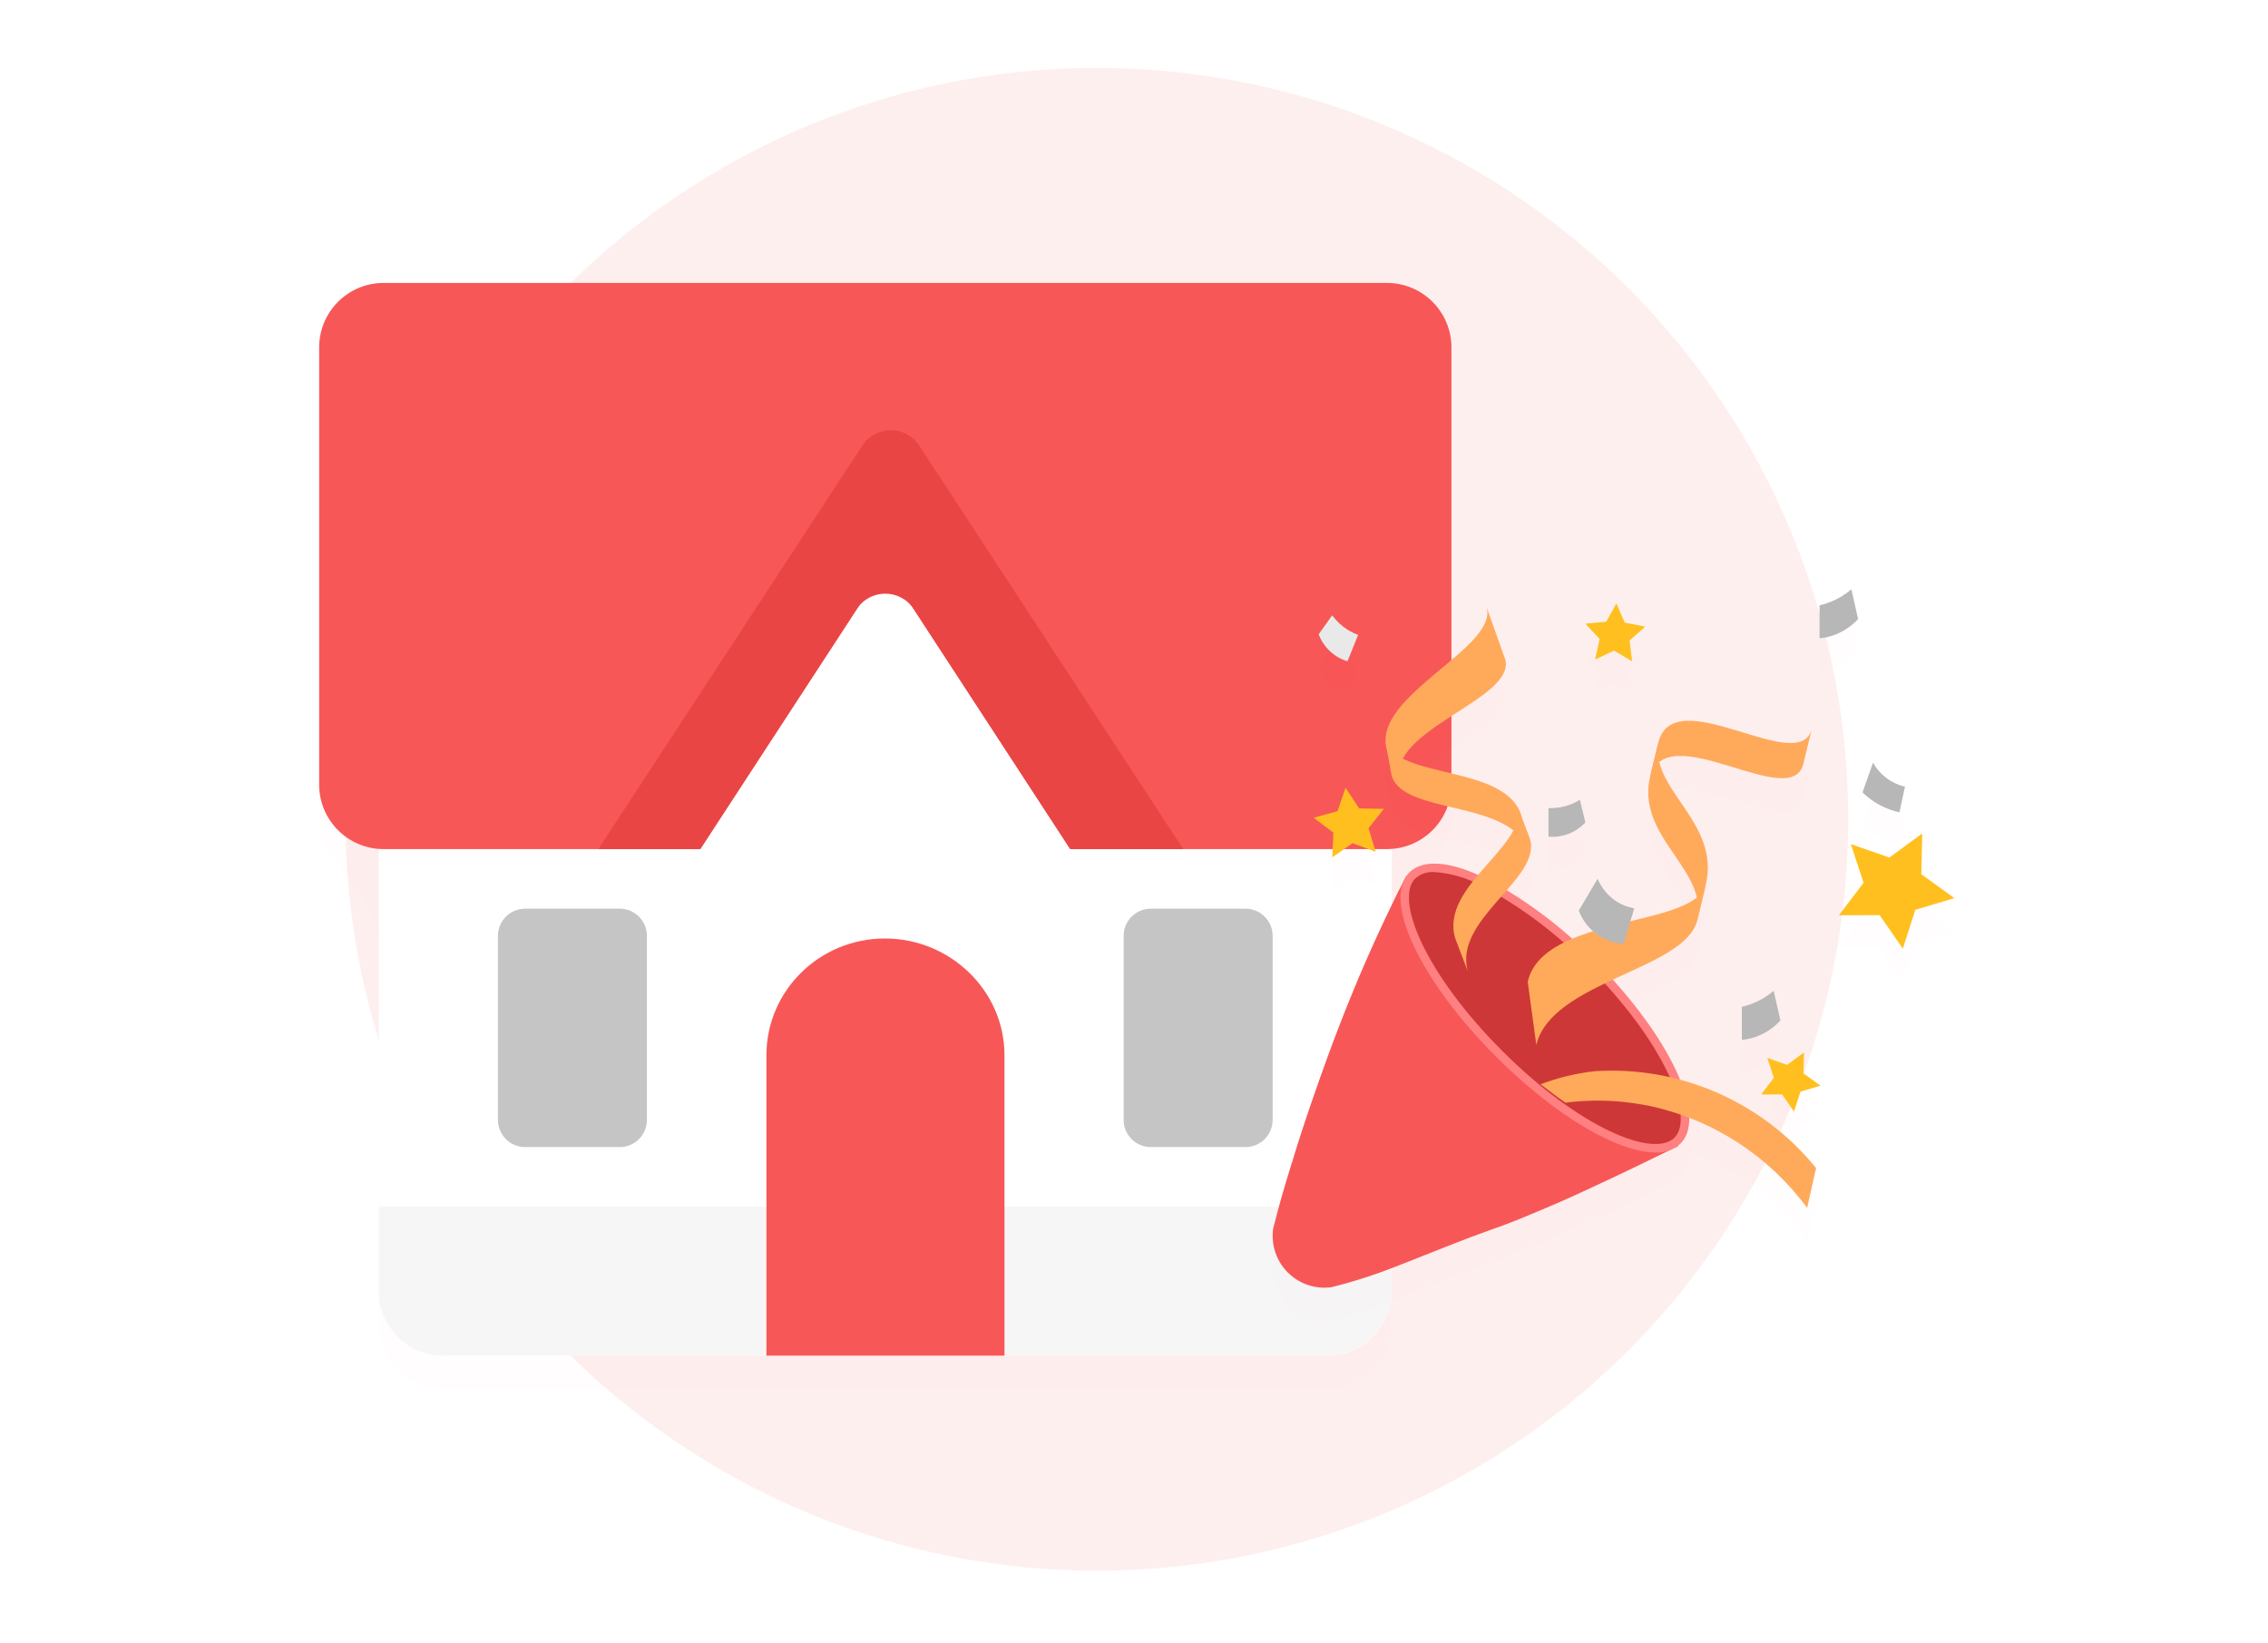 <svg width="334" height="242" viewBox="0 0 334 242" fill="none" xmlns="http://www.w3.org/2000/svg">
<rect width="334" height="242" fill="white"/>
<circle opacity="0.09" cx="161.533" cy="120.65" r="110.65" fill="#F85757"/>
<g filter="url(#filter0_dd_2444_20011)">
<path fill-rule="evenodd" clip-rule="evenodd" d="M204.971 134.014C204.971 128.936 209.718 124.814 212.363 120.479C213.241 119.039 213.747 117.348 213.747 115.538V51.165C213.747 45.918 209.494 41.665 204.247 41.665H56.5C51.253 41.665 47 45.918 47 51.165V115.538C47 117.348 47.506 119.039 48.384 120.479C51.029 124.814 55.776 128.936 55.776 134.015V177.695V190.136V190.136C55.776 191.951 56.285 193.646 57.168 195.089C58.837 197.816 61.844 199.636 65.276 199.636H195.471C199.406 199.636 202.782 197.243 204.225 193.834C204.705 192.697 204.971 191.447 204.971 190.136V190.136V177.695V134.014Z" fill="#FF0000" fill-opacity="0.01" shape-rendering="crispEdges"/>
</g>
<path d="M204.971 190.136C204.971 195.382 200.718 199.636 195.471 199.636H65.276C60.03 199.636 55.776 195.382 55.776 190.136V72.381H204.971V190.136Z" fill="white"/>
<path d="M55.776 177.695H204.971V190.136C204.971 195.382 200.718 199.636 195.471 199.636H65.276C60.03 199.636 55.776 195.382 55.776 190.136V177.695Z" fill="#F6F6F6"/>
<path d="M147.926 199.636V155.395C147.926 145.899 139.948 138.203 130.312 138.203C120.684 138.203 112.869 145.899 112.869 155.395V199.636H147.926Z" fill="#F85757"/>
<path opacity="0.8" d="M165.478 137.814C165.478 135.605 167.269 133.814 169.478 133.814H183.418C185.627 133.814 187.418 135.605 187.418 137.814V164.919C187.418 167.128 185.627 168.919 183.418 168.919H169.478C167.269 168.919 165.478 167.128 165.478 164.919V137.814ZM73.328 137.814C73.328 135.605 75.119 133.814 77.328 133.814H91.269C93.478 133.814 95.269 135.605 95.269 137.814V164.919C95.269 167.128 93.478 168.919 91.269 168.919H77.328C75.119 168.919 73.328 167.128 73.328 164.919V137.814Z" fill="#B7B7B7"/>
<path d="M213.747 115.538C213.747 120.785 209.494 125.038 204.247 125.038H157.615L130.374 83.272L103.128 125.038H56.5C51.253 125.038 47 120.785 47 115.538V51.165C47 45.918 51.253 41.665 56.5 41.665H204.247C209.494 41.665 213.747 45.918 213.747 51.165V115.538Z" fill="#F85757"/>
<path d="M88.112 125.038H103.124L126.181 89.692C128.154 86.668 132.584 86.668 134.557 89.693L157.611 125.038H174.25L135.365 65.611C133.391 62.594 128.971 62.594 126.997 65.611L88.112 125.038Z" fill="#EA4545"/>
<g filter="url(#filter1_dd_2444_20011)">
<path fill-rule="evenodd" clip-rule="evenodd" d="M273.637 91.159C272.618 92.265 271.339 93.099 269.916 93.585C269.282 93.797 268.626 93.935 267.96 93.996V89.14C268.569 89.002 269.165 88.81 269.742 88.569C270.798 88.127 271.78 87.523 272.651 86.78L273.637 91.159ZM236.541 91.553L233.469 91.845L235.57 94.106L234.901 97.116L237.698 95.816L240.356 97.383L239.984 94.321L242.295 92.277L239.268 91.686L238.038 88.856L236.541 91.553ZM244.98 169.822L245.755 169.444L245.765 169.44C246.129 169.312 246.477 169.142 246.801 168.935L247.166 168.757L247.121 168.712C247.243 168.62 247.361 168.522 247.475 168.418C248.379 167.513 248.796 166.209 248.77 164.603C255.666 167.267 261.702 171.856 266.127 177.878C266.442 176.469 266.758 175.071 267.073 173.677L267.079 173.65L267.084 173.626L267.449 172.012C263.557 167.209 258.572 163.408 252.911 160.926C251.127 160.144 249.292 159.5 247.423 158.997C245.656 154.661 242.219 149.466 237.515 144.262C238.113 143.983 238.713 143.709 239.308 143.436C244.368 141.118 249.129 138.936 249.955 135.507L251.202 130.321C251.187 130.375 251.171 130.428 251.153 130.481L251.195 130.304C252.396 125.302 249.885 121.625 247.532 118.179C246.171 116.185 244.862 114.268 244.355 112.216C246.687 110.378 251.166 111.745 255.422 113.043C260.232 114.511 264.758 115.892 265.581 112.462L266.825 107.291C265.998 110.703 261.479 109.325 256.676 107.86C251.299 106.22 245.565 104.471 244.251 109.209C244.272 109.092 244.297 108.974 244.326 108.856L243.078 114.039C241.807 118.905 244.272 122.511 246.626 125.956C248.027 128.006 249.389 129.998 249.902 132.165C247.971 133.736 244.293 134.638 240.334 135.607L240.103 135.664L240.676 133.76C239.816 133.615 238.989 133.312 238.238 132.867C236.911 132.055 235.873 130.844 235.274 129.408C234.349 130.974 233.424 132.537 232.499 134.099C232.942 135.268 233.663 136.309 234.6 137.134C233.533 137.465 232.498 137.828 231.526 138.238C228.55 135.559 225.325 133.171 221.894 131.105C224.166 128.493 226.053 126.014 225.318 123.529L224.077 120.268L224.072 120.243C223.967 119.858 223.827 119.498 223.656 119.161L223.437 118.585C223.468 118.691 223.494 118.797 223.516 118.903C221.731 115.799 217.197 114.716 212.933 113.696C210.564 113.13 208.277 112.584 206.592 111.722C207.948 109.169 211.351 106.982 214.591 104.901C218.636 102.301 222.428 99.864 221.665 97.081L218.941 89.462C219.703 92.245 216.085 95.264 212.225 98.485C208.209 101.836 203.931 105.405 204.048 109.155C204.026 109.09 204.006 109.024 203.987 108.956L204.058 109.345C204.08 109.655 204.132 109.966 204.218 110.279L204.236 110.324L204.933 114.166C205.695 116.948 209.652 117.893 213.875 118.901C217.177 119.689 220.642 120.516 222.867 122.292C222.055 123.844 220.665 125.421 219.226 127.054C218.71 127.64 218.187 128.233 217.682 128.835C212.978 126.751 209.399 126.624 207.539 128.485C207.357 128.666 207.195 128.864 207.052 129.077L207.036 129.061L206.922 129.286C206.835 129.434 206.757 129.589 206.687 129.75C204.832 133.425 202.963 137.367 201.127 141.563C199.872 144.462 198.619 147.472 197.401 150.623C196.936 151.786 196.494 152.973 196.049 154.172L196.048 154.173L196.048 154.174C195.945 154.452 195.841 154.731 195.737 155.01C194.876 157.376 193.998 159.791 193.174 162.227C192.136 165.246 191.133 168.281 190.257 171.235L190.237 171.253C189.159 174.704 188.228 177.948 187.492 180.942C187.329 182.108 187.439 183.296 187.812 184.413C188.185 185.53 188.811 186.546 189.642 187.38C190.473 188.214 191.486 188.845 192.601 189.222C193.717 189.6 194.904 189.714 196.071 189.556C199.296 188.752 202.464 187.735 205.554 186.512C206.931 185.985 208.321 185.43 209.745 184.861L209.746 184.86C211.128 184.309 212.541 183.744 214.005 183.18C215.725 182.499 217.514 181.82 219.395 181.157C221.384 180.458 223.415 179.689 225.412 178.829C228.361 177.628 231.318 176.321 234.146 174.996C238.001 173.224 241.676 171.432 244.98 169.822ZM193.463 120.42L196.968 119.453L198.154 116.016L200.16 119.048L203.794 119.115L201.531 121.96L202.589 125.437L199.184 124.162L196.204 126.243L196.364 122.614L193.463 120.42ZM263.176 156.808L260.264 155.79L261.224 158.719L259.355 161.175L262.442 161.165L264.196 163.7L265.142 160.763L268.097 159.877L265.596 158.071L265.664 154.986L263.176 156.808ZM272.568 124.302L278.236 126.284L283.079 122.738L282.948 128.741L287.815 132.258L282.064 133.982L280.223 139.699L276.808 134.764L270.8 134.784L274.438 130.004L272.568 124.302ZM230.999 122.789C231.941 122.425 232.787 121.848 233.47 121.103L232.666 117.782C231.277 118.636 229.667 119.062 228.037 119.007V123.202C229.043 123.294 230.057 123.153 230.999 122.789ZM195.854 95.89C195.118 95.2 194.552 94.35 194.198 93.405L196.182 90.613C196.802 91.457 197.574 92.179 198.458 92.741C198.947 93.044 199.466 93.295 200.007 93.49L198.44 97.383C197.475 97.091 196.59 96.58 195.854 95.89ZM262.194 150.279C261.175 151.388 259.896 152.226 258.473 152.717C257.839 152.929 257.182 153.068 256.517 153.129V148.261C258.247 147.864 259.856 147.054 261.205 145.9L262.194 150.279ZM274.286 116.691C275.792 118.153 277.672 119.17 279.719 119.631L280.54 115.85C279.551 115.621 278.622 115.188 277.81 114.578C276.999 113.969 276.324 113.197 275.828 112.312L274.286 116.691Z" fill="#FF0000" fill-opacity="0.01" shape-rendering="crispEdges"/>
</g>
<path d="M247.166 168.757C243.333 170.619 238.874 172.822 234.146 174.996C231.318 176.321 228.361 177.628 225.412 178.829C223.415 179.689 221.384 180.458 219.395 181.157C217.514 181.82 215.725 182.499 214.005 183.18C211.031 184.326 208.266 185.474 205.554 186.512C202.464 187.735 199.296 188.752 196.071 189.556C194.904 189.714 193.717 189.6 192.601 189.222C191.486 188.845 190.473 188.214 189.642 187.38C188.811 186.546 188.185 185.53 187.812 184.413C187.439 183.296 187.329 182.108 187.492 180.942C188.228 177.948 189.159 174.704 190.237 171.253L190.257 171.235C191.133 168.281 192.136 165.246 193.174 162.227C193.998 159.791 194.876 157.376 195.737 155.01C196.291 153.526 196.827 152.056 197.401 150.623C198.619 147.472 199.872 144.462 201.127 141.563C203.078 137.104 205.067 132.931 207.036 129.061C220.418 142.286 233.795 155.519 247.166 168.757Z" fill="#F85757"/>
<path d="M247.031 167.978C250.748 164.261 245.018 152.505 234.233 141.72C223.448 130.936 211.693 125.206 207.976 128.923C204.259 132.639 209.989 144.395 220.774 155.18C231.558 165.965 243.314 171.695 247.031 167.978Z" fill="#CE3737"/>
<path d="M243.792 169.715C238.274 169.715 229.082 164.37 220.335 155.622C209.139 144.425 203.517 132.505 207.539 128.485C209.535 126.488 213.51 126.78 218.731 129.323C224.649 132.436 230.032 136.472 234.679 141.281C245.873 152.478 251.495 164.398 247.475 168.418C246.979 168.87 246.398 169.218 245.765 169.44C245.132 169.663 244.461 169.757 243.792 169.715ZM211.237 128.417C210.728 128.381 210.216 128.446 209.732 128.609C209.248 128.772 208.801 129.029 208.417 129.365C205.381 132.402 209.8 143.322 221.214 154.741C232.627 166.16 243.552 170.576 246.589 167.537C249.626 164.498 245.207 153.578 233.793 142.162C229.244 137.452 223.974 133.498 218.182 130.446C216.04 129.278 213.671 128.586 211.237 128.417Z" fill="#FF8080"/>
<path d="M233.47 91.845L236.542 91.553L238.039 88.856L239.269 91.686L242.296 92.277L239.985 94.321L240.357 97.383L237.699 95.816L234.902 97.116L235.571 94.106L233.47 91.845Z" fill="#FFC01F"/>
<path d="M193.464 120.42L196.969 119.453L198.155 116.016L200.161 119.048L203.795 119.115L201.532 121.96L202.59 125.437L199.185 124.162L196.205 126.243L196.365 122.614L193.464 120.42Z" fill="#FFC01F"/>
<path d="M260.264 155.79L263.176 156.808L265.664 154.986L265.596 158.071L268.097 159.877L265.142 160.763L264.196 163.7L262.442 161.165L259.355 161.175L261.224 158.719L260.264 155.79Z" fill="#FFC01F"/>
<path d="M272.568 124.302L278.236 126.284L283.079 122.738L282.948 128.741L287.815 132.258L282.064 133.982L280.223 139.699L276.808 134.764L270.8 134.784L274.438 130.004L272.568 124.302Z" fill="#FFC01F"/>
<path d="M242.948 114.603C245.207 105.193 263.824 119.781 265.581 112.462L266.829 107.276C265.082 114.595 246.457 100.01 244.196 109.42L242.948 114.603Z" fill="#FFAA5B"/>
<path d="M249.95 135.499C251.575 127.913 240.68 123.217 243.078 114.039L244.326 108.856C242.579 116.175 253.454 120.894 251.195 130.304L249.95 135.499Z" fill="#FFAA5B"/>
<path d="M226.249 153.87C228.507 144.46 248.193 142.826 249.955 135.507L251.202 130.321C249.43 136.677 227.247 134.668 224.983 144.58L226.249 153.87Z" fill="#FFAA5B"/>
<path d="M234.907 157.743C232.159 158.042 229.461 158.691 226.877 159.671L226.899 159.689C227.87 160.415 228.484 160.889 228.781 161.116C229.188 161.426 229.779 161.865 230.553 162.379C233.284 162.033 236.046 161.987 238.787 162.242C240.252 162.389 241.707 162.61 243.149 162.905C252.37 164.946 260.535 170.267 266.127 177.878C266.568 175.906 267.01 173.957 267.449 172.011C263.557 167.209 258.572 163.408 252.911 160.925C247.249 158.443 241.076 157.352 234.907 157.743Z" fill="#FFAA5B"/>
<path d="M206.147 115.22C204.011 107.419 223.3 103.047 221.665 97.081L218.941 89.462C220.575 95.426 202.082 102.478 204.218 110.279L206.147 115.22Z" fill="#FFAA5B"/>
<path d="M225.018 125.45C222.882 117.65 206.568 120.13 204.933 114.166L203.987 108.956C205.619 114.922 221.936 112.45 224.072 120.243L225.018 125.45Z" fill="#FFAA5B"/>
<path d="M216.185 143.112C213.892 135.354 227.072 129.46 225.318 123.529L223.437 118.585C225.183 124.517 212.008 130.413 214.301 138.169L216.185 143.112Z" fill="#FFAA5B"/>
<path d="M239.102 138.993C237.467 138.876 235.912 138.244 234.66 137.186C233.694 136.353 232.951 135.292 232.499 134.099C233.424 132.537 234.349 130.974 235.274 129.408C235.873 130.844 236.911 132.055 238.238 132.867C238.989 133.312 239.816 133.615 240.676 133.76L239.102 138.993Z" fill="#B7B7B7"/>
<path d="M233.47 121.104C232.787 121.848 231.941 122.425 230.999 122.789C230.057 123.153 229.043 123.295 228.037 123.202V119.007C229.667 119.063 231.277 118.637 232.666 117.782L233.47 121.104Z" fill="#B7B7B7"/>
<path d="M273.637 91.159C272.618 92.265 271.339 93.099 269.916 93.585C269.282 93.797 268.626 93.935 267.96 93.996V89.14C268.569 89.002 269.165 88.81 269.742 88.569C270.798 88.127 271.78 87.523 272.651 86.78L273.637 91.159Z" fill="#B7B7B7"/>
<path d="M194.198 93.405C194.552 94.35 195.118 95.2 195.854 95.89C196.59 96.58 197.475 97.091 198.44 97.383L200.007 93.49C199.466 93.295 198.947 93.044 198.458 92.741C197.574 92.179 196.802 91.457 196.182 90.613L194.198 93.405Z" fill="#E9E9E9"/>
<path d="M262.194 150.279C261.175 151.388 259.896 152.226 258.473 152.717C257.839 152.929 257.182 153.068 256.517 153.129V148.261C258.247 147.864 259.856 147.054 261.205 145.9L262.194 150.279Z" fill="#B7B7B7"/>
<path d="M279.719 119.631C277.672 119.17 275.792 118.153 274.286 116.691L275.829 112.312C276.324 113.197 276.999 113.969 277.811 114.578C278.622 115.188 279.551 115.621 280.54 115.85L279.719 119.631Z" fill="#B7B7B7"/>
<defs>
<filter id="filter0_dd_2444_20011" x="29.72" y="24.385" width="201.307" height="197.093" filterUnits="userSpaceOnUse" color-interpolation-filters="sRGB">
<feFlood flood-opacity="0" result="BackgroundImageFix"/>
<feColorMatrix in="SourceAlpha" type="matrix" values="0 0 0 0 0 0 0 0 0 0 0 0 0 0 0 0 0 0 127 0" result="hardAlpha"/>
<feOffset dy="4.854"/>
<feGaussianBlur stdDeviation="8.494"/>
<feComposite in2="hardAlpha" operator="out"/>
<feColorMatrix type="matrix" values="0 0 0 0 0.132 0 0 0 0 0.132 0 0 0 0 0.138 0 0 0 0.04 0"/>
<feBlend mode="normal" in2="BackgroundImageFix" result="effect1_dropShadow_2444_20011"/>
<feColorMatrix in="SourceAlpha" type="matrix" values="0 0 0 0 0 0 0 0 0 0 0 0 0 0 0 0 0 0 127 0" result="hardAlpha"/>
<feOffset/>
<feGaussianBlur stdDeviation="8.64"/>
<feComposite in2="hardAlpha" operator="out"/>
<feColorMatrix type="matrix" values="0 0 0 0 0 0 0 0 0 0 0 0 0 0 0 0 0 0 0.04 0"/>
<feBlend mode="normal" in2="effect1_dropShadow_2444_20011" result="effect2_dropShadow_2444_20011"/>
<feBlend mode="normal" in="SourceGraphic" in2="effect2_dropShadow_2444_20011" result="shape"/>
</filter>
<filter id="filter1_dd_2444_20011" x="170.139" y="69.5" width="134.956" height="141.967" filterUnits="userSpaceOnUse" color-interpolation-filters="sRGB">
<feFlood flood-opacity="0" result="BackgroundImageFix"/>
<feColorMatrix in="SourceAlpha" type="matrix" values="0 0 0 0 0 0 0 0 0 0 0 0 0 0 0 0 0 0 127 0" result="hardAlpha"/>
<feOffset dy="4.854"/>
<feGaussianBlur stdDeviation="8.494"/>
<feComposite in2="hardAlpha" operator="out"/>
<feColorMatrix type="matrix" values="0 0 0 0 0.132 0 0 0 0 0.132 0 0 0 0 0.138 0 0 0 0.05 0"/>
<feBlend mode="normal" in2="BackgroundImageFix" result="effect1_dropShadow_2444_20011"/>
<feColorMatrix in="SourceAlpha" type="matrix" values="0 0 0 0 0 0 0 0 0 0 0 0 0 0 0 0 0 0 127 0" result="hardAlpha"/>
<feOffset/>
<feGaussianBlur stdDeviation="8.64"/>
<feComposite in2="hardAlpha" operator="out"/>
<feColorMatrix type="matrix" values="0 0 0 0 0 0 0 0 0 0 0 0 0 0 0 0 0 0 0.09 0"/>
<feBlend mode="normal" in2="effect1_dropShadow_2444_20011" result="effect2_dropShadow_2444_20011"/>
<feBlend mode="normal" in="SourceGraphic" in2="effect2_dropShadow_2444_20011" result="shape"/>
</filter>
</defs>
</svg>
